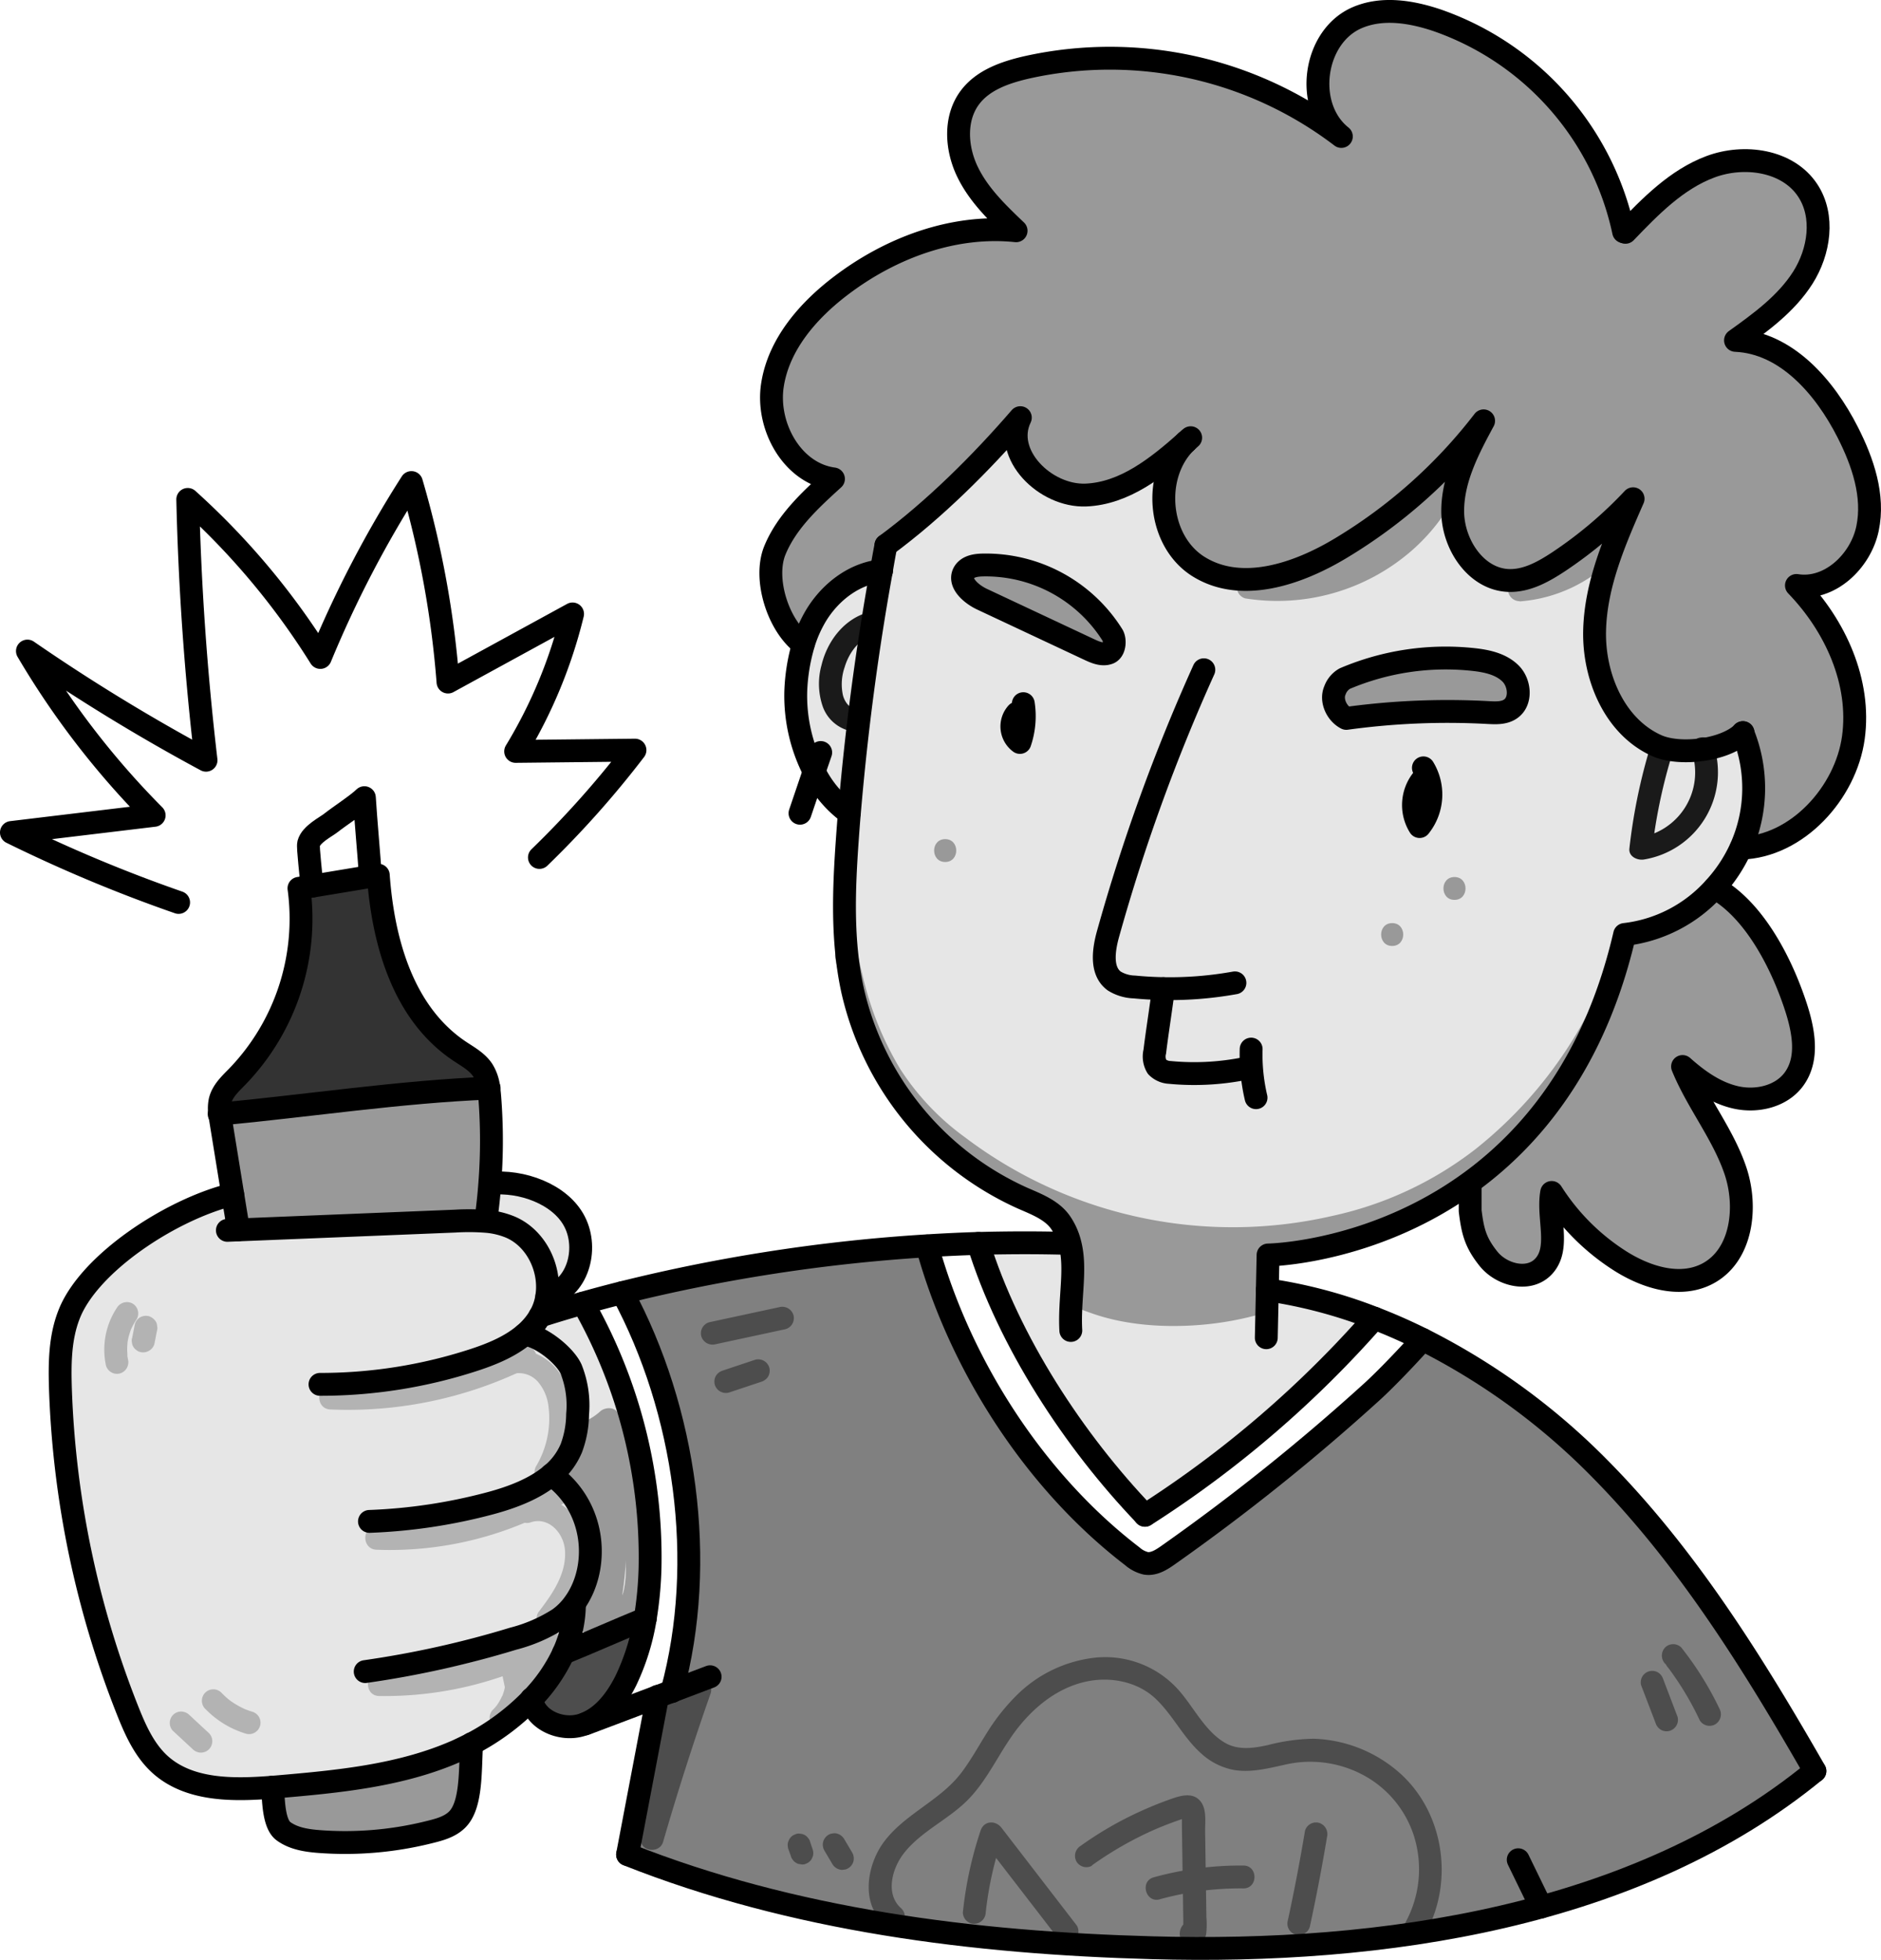 <svg xmlns="http://www.w3.org/2000/svg" viewBox="0 0 411.47 428.73"><defs><style>.cls-1{fill:#999;}.cls-2{fill:#e6e6e6;}.cls-3{fill:#fff;}.cls-4{fill:#333;}.cls-5{fill:#4d4d4d;}.cls-6{fill:gray;}.cls-7{fill:#1a1a1a;}.cls-8{fill:#b3b3b3;}.cls-9{fill:none;stroke:#000;stroke-linecap:round;stroke-linejoin:round;stroke-width:5px;}</style></defs><title>Zeichenfläche 6 Kopie 15</title><g id="Ebene_3" data-name="Ebene 3"><path class="cls-1" d="M214.89,131.12c-2.47-1.15-5.42-3.72-3.93-6,.78-1.2,2.39-1.46,3.82-1.51a32.74,32.74,0,0,1,28.56,15.29c.69,1,.56,3.39-.81,3.92s-2.87-.11-4.2-.73Z"/><path class="cls-2" d="M234.05,272a14.1,14.1,0,0,0-2-4.48c-1.89-2.77-5.26-4-8.34-5.38a65.79,65.79,0,0,1-37.15-45.21c-2.43-10.93-2-22.28-1.18-33.45.13-1.85.27-3.69.43-5.54,1.46-17.77,3.78-35.48,7-53q.5-2.79,1-5.58c10.57-7.79,20.83-18,29.4-27.93-3.9,8,5.44,17.28,14.33,16.93,8.45-.34,15.56-6,21.93-11.64-7.45,7.26-6.23,21.68,2.7,27.28,9.34,5.85,21.66,1.69,31.11-4a112.43,112.43,0,0,0,31.27-27.87c-3.37,6.24-6.83,12.83-6.76,19.92s5.05,14.67,12.13,15c4,.17,7.67-1.88,11-4.07a92.9,92.9,0,0,0,16.33-13.81c-4.06,9.24-8.19,18.78-8.42,28.87s4.38,21,13.58,25.13c5,2.26,15,1.07,18.9-2.84a31.94,31.94,0,0,1-.42,25.26,33.13,33.13,0,0,1-5.74,8.69,31.09,31.09,0,0,1-19.67,10.2c-2,19.58-13.05,35.75-27.16,49.46a65.28,65.28,0,0,1-9.82,7.85l-1.62,1.36c-13.63,7.88-25.27,11.47-39.43,11.44-.05,2.54-.11,5.08-.16,7.62a106.22,106.22,0,0,1,23.42,6.21,234.93,234.93,0,0,1-50.22,43.12c-15.55-16.23-29.78-38-36.46-59.44,6.75-.21,13.4-.22,19.88,0ZM214.78,123.6c-1.43.05-3,.31-3.82,1.51-1.49,2.29,1.46,4.86,3.93,6l23.44,11c1.33.62,2.84,1.25,4.2.73s1.5-2.92.81-3.92A32.74,32.74,0,0,0,214.78,123.6Zm115.63,31.47c2.42-1.65,2.09-5.62,0-7.72s-5.14-2.75-8.06-3.07a56.41,56.41,0,0,0-28.23,4.17A4.82,4.82,0,0,0,292,151c-1,2.21.33,5.06,2.48,6.16a162.49,162.49,0,0,1,30.94-1.28C327.11,156,329,156.05,330.41,155.07Z"/><path class="cls-1" d="M294.44,157.15c-2.15-1.1-3.45-4-2.48-6.16a4.82,4.82,0,0,1,2.2-2.54,56.41,56.41,0,0,1,28.23-4.17c2.92.32,6,1,8.06,3.07s2.38,6.07,0,7.72c-1.43,1-3.3.89-5,.8A162.49,162.49,0,0,0,294.44,157.15Z"/><path class="cls-3" d="M79.71,174.49c.29,4.79,1,12.46,1.32,17.25l-12.82,2.12c-.1-2.12-.92-8.49-.7-9.32.55-2.09,3.75-3.62,4.95-4.58C74.18,178.59,78.14,176,79.71,174.49Z"/><path class="cls-4" d="M107,238c-19.25.76-39.75,3.87-58.93,5.68a8.07,8.07,0,0,1,.07-2.86c.51-2.13,2.22-3.71,3.75-5.27A49.71,49.71,0,0,0,65.4,194.32l2.81-.46L81,191.74l1.75-.29c1.08,14.87,5.55,30.45,18,38.64,1.76,1.16,3.68,2.23,4.84,4A9.23,9.23,0,0,1,107,238Z"/><path class="cls-1" d="M107.22,240.06a121.9,121.9,0,0,1,0,18.82c-.19,2.65-.48,5.29-.85,7.92l0,.37a49.48,49.48,0,0,0-6.78-.05L52.17,269c-.38-2.32-.82-5-1.27-7.79-.9-5.56-1.88-11.58-2.63-16.2-.07-.45-.15-.9-.2-1.35,19.18-1.81,39.68-4.92,58.93-5.68C107.11,238.7,107.17,239.38,107.22,240.06Z"/><path class="cls-1" d="M103.16,381.48c-.34,6.23,0,13.56-3.22,16.66-1.65,1.6-4,2.19-6.27,2.74a75.84,75.84,0,0,1-23.83,2c-2.75-.21-5.63-.63-7.84-2.27s-2.18-7.19-2.37-9.63l1-.08C74,389.72,87.7,388.44,100,383,101.05,382.55,102.11,382,103.16,381.48Z"/><path class="cls-5" d="M141.15,354.1a49.94,49.94,0,0,1-4.23,13.54c-2,4-4.86,7.88-9,9.46-.21.09-.43.17-.65.24-4.46,1.42-10.29-1.07-11-5.71a36.07,36.07,0,0,0,6.9-10C128.56,359.49,135.85,356.25,141.15,354.1Z"/><path class="cls-3" d="M143.86,371.1l-15.9,6v0c4.11-1.58,7-5.46,9-9.46a49.94,49.94,0,0,0,4.23-13.54,80.47,80.47,0,0,0,1.06-11.28,112.27,112.27,0,0,0-14.69-57.72c2.84-.8,5.73-1.57,8.64-2.3C150,308.52,154.67,341.71,147,369.92Z"/><path class="cls-3" d="M311.21,293c-4.29,4.82-9.07,9.66-11.5,11.81a460.45,460.45,0,0,1-44.12,35.32c-1.47,1-3.14,2.12-4.92,1.84a6.93,6.93,0,0,1-3-1.57c-21.36-16.36-37.74-41.9-44.85-67.85,3.75-.23,7.48-.41,11.18-.52,6.68,21.47,20.91,43.21,36.46,59.44a234.93,234.93,0,0,0,50.22-43.12C304.24,289.73,307.76,291.29,311.21,293Z"/><path class="cls-6" d="M147,369.92c7.69-28.21,3.05-61.4-10.82-87.12a370.7,370.7,0,0,1,66.65-10.24c7.11,25.95,23.49,51.49,44.85,67.85a6.93,6.93,0,0,0,3,1.57c1.78.28,3.45-.8,4.92-1.84a460.45,460.45,0,0,0,44.12-35.32c2.43-2.15,7.21-7,11.5-11.81a146.88,146.88,0,0,1,38.41,27.9c19.25,19.37,33.82,42.82,47.41,66.51-39,32-94.61,40.08-145,38.65-39-1.1-78.45-6-114.75-20.38l6.58-34.59Z"/><path class="cls-1" d="M392.06,218c2.18,6,4.12,13.27.2,18.32-2.81,3.61-8,4.76-12.45,3.79s-8.34-3.73-11.75-6.78c3.21,7.87,8.8,14.66,11.54,22.71s1.45,18.64-6.07,22.6c-6.09,3.21-13.68.76-19.46-3a48.73,48.73,0,0,1-14.64-14.76c-1,5.56,2.06,12.37-1.94,16.35-3.21,3.2-9.06,1.69-11.89-1.85s-3.46-6-4-10.48l-3.31-3.31a65.28,65.28,0,0,0,9.82-7.85C342.24,240,353.48,224,355.44,204.42a31.09,31.09,0,0,0,19.67-10.2C383.22,198.74,388.9,209.24,392.06,218Z"/><path class="cls-1" d="M404.18,94.54c3.32,6.53,5.85,13.93,4.34,21.1s-8.32,13.6-15.55,12.43c8.52,8.81,14.12,21.12,12.46,33.26s-12.33,23.86-24.58,24.2a31.94,31.94,0,0,0,.42-25.26c-3.89,3.91-13.86,5.1-18.9,2.84-9.2-4.15-13.82-15-13.58-25.13s4.36-19.63,8.42-28.87a92.9,92.9,0,0,1-16.33,13.81c-3.3,2.19-7,4.24-11,4.07-7.08-.32-12.06-7.9-12.13-15s3.39-13.68,6.76-19.92A112.43,112.43,0,0,1,293.27,120c-9.45,5.67-21.77,9.83-31.11,4-8.93-5.6-10.15-20-2.7-27.28.33-.31.67-.6,1-.9a10.69,10.69,0,0,0-1,.9c-6.37,5.64-13.48,11.3-21.93,11.64-8.89.35-18.23-8.93-14.33-16.93-8.57,9.94-18.83,20.14-29.4,27.93q-.54,2.79-1,5.58c-5.86.62-11,4.55-14.12,9.57a27.49,27.49,0,0,0-2.88,6.46h0c-5.47-4-8.77-14.31-6.18-20.58s7.77-11,12.8-15.59c-9-1.18-14.65-11.47-13.36-20.43s7.74-16.38,15-21.85c10.92-8.27,24.68-13.39,38.31-12-4.1-3.92-8.28-8-10.71-13.07s-2.77-11.64.66-16.15c2.86-3.77,7.67-5.43,12.28-6.5a83.51,83.51,0,0,1,68.92,15.09c-8.23-6.55-6.17-21.87,3.5-26,5.45-2.33,11.75-1.32,17.37.56a62.82,62.82,0,0,1,40.88,46.28l.4.13c5.46-5.69,11.18-11.56,18.57-14.33s16.94-1.43,21.29,5.15c3.73,5.63,2.56,13.41-1.06,19.11s-9.24,9.78-14.73,13.71C390.72,74.93,399.16,84.65,404.18,94.54Z"/><path class="cls-2" d="M127.52,285.1a112.27,112.27,0,0,1,14.69,57.72,80.47,80.47,0,0,1-1.06,11.28c-5.3,2.15-12.59,5.39-17.9,7.53a26,26,0,0,0,2.41-10.81l-.06-.05c5.57-7.64,5-20.95-5-28.19a15.21,15.21,0,0,0,4.35-5.79,21.86,21.86,0,0,0,1.38-7.45,21.34,21.34,0,0,0-1.44-9.91c-1.41-3.07-6.79-7.3-10.16-7.54a15.32,15.32,0,0,0,3.35-3.95Q122.74,286.46,127.52,285.1Z"/><path class="cls-2" d="M125.7,267.25c3.11,6.08.59,14.83-6.08,16.32h0c.92-6-2.26-12.66-7.9-15.11a17.49,17.49,0,0,0-5.38-1.29l0-.37c.37-2.63.66-5.27.85-7.92h0C114,258.15,122.58,261.16,125.7,267.25Z"/><path class="cls-2" d="M52.17,269l47.38-1.92a49.48,49.48,0,0,1,6.78.05,17.49,17.49,0,0,1,5.38,1.29c5.64,2.45,8.82,9.13,7.9,15.11a12.23,12.23,0,0,1-1.51,4.37,15.32,15.32,0,0,1-3.35,3.95c3.37.24,8.75,4.47,10.16,7.54a21.34,21.34,0,0,1,1.44,9.91,21.86,21.86,0,0,1-1.38,7.45,15.21,15.21,0,0,1-4.35,5.79c9.93,7.24,10.55,20.55,5,28.19l.06.05a26,26,0,0,1-2.41,10.81,36.07,36.07,0,0,1-6.9,10,51.57,51.57,0,0,1-13.19,9.85c-1,.56-2.11,1.07-3.16,1.53-12.3,5.43-26,6.71-39.36,7.85l-1,.08c-8.68.7-18.25.81-24.65-5-3.42-3.12-5.37-7.5-7.08-11.81a210.12,210.12,0,0,1-14.67-70c-.19-5.55-.14-11.25,1.82-16.44,4.21-11.18,22.21-23.12,35.85-26.45C51.35,264.05,51.79,266.72,52.17,269Z"/><path class="cls-2" d="M178.11,168.73a36.08,36.08,0,0,1-4-17.33,41.42,41.42,0,0,1,1.69-10.5,27.49,27.49,0,0,1,2.88-6.46c3.09-5,8.26-9,14.12-9.57-3.18,17.55-5.5,35.26-7,53A24.7,24.7,0,0,1,178.11,168.73Z"/><path class="cls-7" d="M360.58,164.77a124.21,124.21,0,0,0-4.15,20.84c-.2,1.78,1.75,2.63,3.17,2.41A19.34,19.34,0,0,0,374.87,163c-1-3-5.8-1.75-4.82,1.33a14.4,14.4,0,0,1-11.78,18.92l3.16,2.41a116.78,116.78,0,0,1,4-19.51c.91-3.09-3.91-4.42-4.82-1.33Z"/><path class="cls-7" d="M190.1,133.89c-5.41,1.43-9.12,6.32-10.39,11.6a15.24,15.24,0,0,0,.32,9.21,8.37,8.37,0,0,0,7.19,5.39,2.5,2.5,0,0,0,0-5,3,3,0,0,1-1.75-.94,5,5,0,0,1-1.16-2.48,11.34,11.34,0,0,1,.46-5.73c1-3.35,3.32-6.34,6.66-7.23,3.11-.82,1.79-5.65-1.33-4.82Z"/><path class="cls-1" d="M288.23,273.15c12.29-1.92,23.28-7.86,33.54-14.94A95.16,95.16,0,0,0,348.93,229q1.36-2.26,2.63-4.61c1.53-2.84-2.78-5.36-4.32-2.53a93.17,93.17,0,0,1-24.48,29.52A78,78,0,0,1,291.37,266,97.07,97.07,0,0,1,211,248.72a55.58,55.58,0,0,1-14.1-14.91,70,70,0,0,1-8.13-20.12q-.66-2.62-1.2-5.28a2.5,2.5,0,0,0-4.82,1.33,90,90,0,0,0,7.11,21.71A57.1,57.1,0,0,0,203.43,249a96.07,96.07,0,0,0,18.23,12.3,107.07,107.07,0,0,0,11.08,5.15,1.49,1.49,0,0,0,0,.21l0,12.34c0,1.95-.12,3.94,1.18,5.55s3.27,2.15,5,2.77c7.34,2.58,15.72,3.12,23.42,2.52a68.6,68.6,0,0,0,13.27-2.35,2.56,2.56,0,0,0,1.74-3.07c-.45-3.13.87-6.76.41-9.89Z"/><path class="cls-1" d="M128.11,316.17a18.73,18.73,0,0,0,6.75-3.93l-3.92-.51a75.47,75.47,0,0,1,5.81,24.57c.14,2.15.18,4.29.14,6.44a21.35,21.35,0,0,1-.53,5.58c-1,3.33-4.52,3.64-7.48,3.85l2.41,3.16c.55-3.89,1.14-7.79,1.64-11.69a28.09,28.09,0,0,0-.3-11.15c-.93-3.36-3-6.17-4.18-9.42a4,4,0,0,1,.3-3.74,16.23,16.23,0,0,1,2.88-3.26l-4.27-1.77a242.81,242.81,0,0,0,3.43,25.76c.52,2.75,5.13,2.15,4.91-.66l-1.88-24-4.91.66a71.87,71.87,0,0,1,1.77,35.13h4.82l-.4-2.28A2.52,2.52,0,0,0,132,347.2a2.56,2.56,0,0,0-1.75,3.08l.4,2.28c.42,2.41,4.34,2.35,4.82,0a77.3,77.3,0,0,0-1.77-37.79c-.79-2.58-5.14-2.25-4.91.67l1.88,24,4.91-.67a230.7,230.7,0,0,1-3.25-24.43,2.54,2.54,0,0,0-4.27-1.77c-2.43,2.33-4.9,5.1-5,8.66-.11,3.73,2.44,7.08,3.9,10.35s1.51,7,1.11,10.69c-.43,3.93-1.08,7.85-1.63,11.77-.21,1.48.61,3.3,2.41,3.17,4.26-.3,9-1.06,11.31-5.12a15,15,0,0,0,1.6-6.61c.15-2.43.15-4.87.06-7.3a82.2,82.2,0,0,0-6.6-28.93c-.67-1.57-2.87-1.46-3.92-.51a12.56,12.56,0,0,1-4.55,2.64c-3,1-1.74,5.84,1.33,4.83Z"/><path class="cls-1" d="M304.54,206.93c3.22,0,3.22-5,0-5s-3.22,5,0,5Z"/><path class="cls-1" d="M318.17,196.85c3.22,0,3.22-5,0-5s-3.22,5,0,5Z"/><path class="cls-1" d="M206.76,188.56c3.22,0,3.23-5,0-5s-3.22,5,0,5Z"/><path class="cls-8" d="M28,297.37c-.05-.23-.09-.46-.13-.69s0-.23,0,.14c0-.11,0-.23,0-.35,0-.41-.05-.81-.05-1.22a13.31,13.31,0,0,1,.07-1.41c0-.11,0-.23,0-.34-.06.37-.06.42,0,.14s.07-.41.11-.61c.09-.43.2-.85.33-1.27.07-.22.14-.45.22-.67,0-.06.29-.73.13-.35s.14-.28.17-.34.2-.42.32-.63c.22-.41.47-.8.73-1.19a2.52,2.52,0,0,0-.89-3.42,2.56,2.56,0,0,0-3.42.89,16.57,16.57,0,0,0-2.41,12.65,2.51,2.51,0,0,0,3.07,1.74A2.56,2.56,0,0,0,28,297.37Z"/><path class="cls-8" d="M33.77,294l.59-3a1.89,1.89,0,0,0,0-1,1.85,1.85,0,0,0-.29-.93,2.87,2.87,0,0,0-1.5-1.15,2.57,2.57,0,0,0-1.92.25,2.48,2.48,0,0,0-1.15,1.5l-.59,3a1.89,1.89,0,0,0-.05,1,2.26,2.26,0,0,0,.94,1.63,1.94,1.94,0,0,0,.85.45,2.55,2.55,0,0,0,1.93-.26A2.49,2.49,0,0,0,33.77,294Z"/><path class="cls-8" d="M37.87,378.66l4.31,4a2.59,2.59,0,0,0,1.76.73,2.53,2.53,0,0,0,1.77-.73,2.5,2.5,0,0,0,0-3.53l-4.31-4a2.63,2.63,0,0,0-1.76-.73,2.49,2.49,0,0,0-2.5,2.5,2.49,2.49,0,0,0,.73,1.77Z"/><path class="cls-8" d="M45,373.91a20.62,20.62,0,0,0,8.82,5.34,2.5,2.5,0,1,0,1.33-4.82c-.62-.19-1.22-.41-1.81-.65l.59.25a18.76,18.76,0,0,1-4-2.33l.51.39a18.42,18.42,0,0,1-1.92-1.72A2.5,2.5,0,1,0,45,373.91Z"/><path class="cls-8" d="M72.24,308.32a88.89,88.89,0,0,0,43.87-9.41c2.88-1.45.35-5.76-2.52-4.32a83.62,83.62,0,0,1-41.35,8.73c-3.21-.14-3.21,4.86,0,5Z"/><path class="cls-8" d="M82.32,339a75.83,75.83,0,0,0,41.75-10.59c2.76-1.64.25-6-2.53-4.31A71,71,0,0,1,82.32,334c-3.21-.14-3.21,4.86,0,5Z"/><path class="cls-8" d="M82.91,371a78.73,78.73,0,0,0,36.26-8.18l-3.42-3.42-4.19,7.13,4.57.6a7.54,7.54,0,0,0-2.31-4.31,2.52,2.52,0,0,0-4.18,2.43l1.17,5.62a2.53,2.53,0,0,0,4.57.6l6.39-12.33c1.48-2.85-2.83-5.38-4.32-2.52L111.06,369l4.57.6-1.17-5.62-4.18,2.44a3.2,3.2,0,0,1,1,2.1c.33,2.22,3.57,2.29,4.57.59l4.18-7.12c1.33-2.27-1.26-4.49-3.42-3.42A73.35,73.35,0,0,1,82.91,366c-3.22-.06-3.22,4.94,0,5Z"/><path class="cls-8" d="M110.27,365.05c.06.23.12.45.16.68s0,.22.07.34c.11.57,0-.4,0-.07s.08.92.08,1.38q0,.39,0,.78l0,.35c0,.34,0,0,0-.15-.12.47-.17,1-.3,1.44s-.28.88-.43,1.32.2-.43,0-.12l-.15.31c-.11.24-.23.47-.36.7a12,12,0,0,1-.75,1.16c-.27.37.23-.26,0,0l-.22.26a7.27,7.27,0,0,1-.54.57,2.5,2.5,0,1,0,3.54,3.54,14.54,14.54,0,0,0,3.69-13.79A2.53,2.53,0,0,0,112,362a2.55,2.55,0,0,0-1.75,3.07Z"/><path class="cls-8" d="M115.92,333.07c3.93-1.46,7.38,2.14,7.67,6.06.37,5.2-2.86,9.68-5.86,13.61a2.52,2.52,0,0,0,.9,3.42,2.56,2.56,0,0,0,3.42-.9c4-5.27,7.6-11.38,6.26-18.27-1.17-6-7.54-11-13.72-8.74a2.56,2.56,0,0,0-1.74,3.07,2.52,2.52,0,0,0,3.07,1.75Z"/><path class="cls-8" d="M113.29,300.38a5.56,5.56,0,0,1,4.53,2.06,10.15,10.15,0,0,1,2.17,5.27,20.5,20.5,0,0,1-2.7,13c-1.6,2.79,2.71,5.31,4.32,2.52a25.37,25.37,0,0,0,3-17.76c-1.3-6-6.27-10.83-12.68-9.95a2.53,2.53,0,0,0-1.75,3.08,2.58,2.58,0,0,0,3.08,1.75Z"/><path class="cls-5" d="M150.67,369q-5.67,16.14-10.43,32.57l4.91.66a144.35,144.35,0,0,1,4.95-31.73c.84-3.11-4-4.44-4.82-1.33a150.45,150.45,0,0,0-5.13,33.06c-.13,2.87,4.14,3.33,4.91.67q4.75-16.42,10.43-32.57a2.52,2.52,0,0,0-1.74-3.08,2.56,2.56,0,0,0-3.08,1.75Z"/><path class="cls-5" d="M156.49,294.06l15.33-3.3a2.52,2.52,0,0,0,1.75-3.08,2.55,2.55,0,0,0-3.08-1.74l-15.33,3.3a2.52,2.52,0,0,0-1.75,3.08,2.57,2.57,0,0,0,3.08,1.74Z"/><path class="cls-5" d="M159.43,304.63l7.11-2.37a2.7,2.7,0,0,0,1.5-1.15,2.6,2.6,0,0,0,.25-1.93,2.53,2.53,0,0,0-3.08-1.74l-7.1,2.37a2.7,2.7,0,0,0-1.5,1.15,2.55,2.55,0,0,0-.25,1.93,2.53,2.53,0,0,0,3.07,1.74Z"/><path class="cls-5" d="M364.27,363.93l.29.37c-.15-.2-.14-.19,0,.05s.38.49.56.74c.37.5.74,1,1.09,1.52.71,1,1.4,2.06,2.05,3.12a64.94,64.94,0,0,1,3.55,6.57,2.51,2.51,0,0,0,3.42.89,2.57,2.57,0,0,0,.9-3.42,70.69,70.69,0,0,0-8.35-13.38,2.52,2.52,0,0,0-3.54,0,2.58,2.58,0,0,0,0,3.54Z"/><path class="cls-5" d="M359,368.66l3.15,8.23a2.71,2.71,0,0,0,1.15,1.49,2.48,2.48,0,0,0,1.92.25,2.52,2.52,0,0,0,1.75-3.07l-3.14-8.23a2.75,2.75,0,0,0-1.15-1.49,2.51,2.51,0,0,0-3.68,2.82Z"/><path class="cls-5" d="M172.35,404.2,173,406a1.78,1.78,0,0,0,.44.85,1.87,1.87,0,0,0,.7.64,1.77,1.77,0,0,0,.93.3,1.89,1.89,0,0,0,1,0l.6-.26a2.53,2.53,0,0,0,.89-.89l.26-.6a2.5,2.5,0,0,0,0-1.33l-.6-1.78a1.83,1.83,0,0,0-.44-.85,2.26,2.26,0,0,0-1.63-.94,1.89,1.89,0,0,0-1,.05l-.6.25a2.48,2.48,0,0,0-.89.9l-.26.59a2.5,2.5,0,0,0,0,1.33Z"/><path class="cls-5" d="M180.32,404.79l1.78,3a2.58,2.58,0,0,0,1.5,1.15,1.86,1.86,0,0,0,1,.05,1.9,1.9,0,0,0,.93-.3,2.48,2.48,0,0,0,1.15-1.49,2.6,2.6,0,0,0-.25-1.93l-1.78-3a2.59,2.59,0,0,0-1.49-1.15,1.9,1.9,0,0,0-1-.05,2,2,0,0,0-.93.3,2.5,2.5,0,0,0-.9,3.42Z"/><path class="cls-5" d="M197.26,417.55c-3.58-2.95-2.28-8.52.35-12,3.77-4.94,9.93-7.52,14.23-11.95,4.64-4.78,7.08-11.09,11.28-16.19,3.69-4.5,8.52-8.22,14.29-9.52,5.29-1.2,11.3-.12,15.33,3.66,3.81,3.58,6.07,8.5,10,12a14.5,14.5,0,0,0,7.34,3.66c3.67.56,7.25-.36,10.81-1.14a24.52,24.52,0,0,1,16.57,1.84,23.1,23.1,0,0,1,11.88,13.83,24.3,24.3,0,0,1-1.88,18.78c-1.57,2.81,2.75,5.33,4.32,2.52,6.56-11.78,4-27.55-6.64-36.08a29.82,29.82,0,0,0-17.78-6.61,42.45,42.45,0,0,0-10.07,1.4c-3.11.68-6.4,1.15-9.25-.47-4.61-2.64-7.07-8.22-10.6-12a21.51,21.51,0,0,0-17.64-6.69A28.8,28.8,0,0,0,222.24,371a44.21,44.21,0,0,0-6.38,8.1c-1.85,2.93-3.51,6-5.62,8.76-4.69,6.13-12.43,8.95-17,15.22-3.69,5.11-5,13.55.44,18a2.57,2.57,0,0,0,3.54,0,2.52,2.52,0,0,0,0-3.54Z"/><path class="cls-5" d="M215.63,418.34a77.09,77.09,0,0,1,3.7-16.58l-4.57.6,16.49,21.39a2.58,2.58,0,0,0,3.42.9,2.51,2.51,0,0,0,.9-3.42l-16.49-21.4c-1.31-1.69-3.83-1.58-4.57.6a83.08,83.08,0,0,0-3.88,17.91,2.51,2.51,0,0,0,2.5,2.5,2.57,2.57,0,0,0,2.5-2.5Z"/><path class="cls-5" d="M238.83,408.07a78.17,78.17,0,0,1,10.23-6.19c1.79-.9,3.61-1.73,5.47-2.47,1-.39,1.92-.75,2.9-1.09.42-.15.84-.3,1.26-.43l.75-.24c.56-.06.46-.2-.29-.45-.92-.53-.62-.34-.61.52l0,1.5.05,3.48.1,6.72.1,6.72.05,3.48,0,1.5v1a.21.21,0,0,0,0-.19l.9-.89-.24.12,1.26-.35h-.17l1.77.73-.1-.12.64,1.11v.84l-1.15,1.49.09-.06h-2.52l.13.06A2.57,2.57,0,0,0,263,424a2.51,2.51,0,0,0-.89-3.42,2.67,2.67,0,0,0-3.45.64,3,3,0,0,0-.2,3.26c1.51,2.58,4.89,1.13,5.38-1.36a17.5,17.5,0,0,0,.06-3.69l-.06-4-.11-7.46-.11-7.47c0-2.18.41-5.09-1.3-6.78s-4.32-.85-6.39-.11c-2.22.79-4.41,1.68-6.55,2.66a77.08,77.08,0,0,0-13,7.52,2.56,2.56,0,0,0-.9,3.42,2.51,2.51,0,0,0,3.42.9Z"/><path class="cls-5" d="M253.66,415.48A66.48,66.48,0,0,1,272,413.09c3.22,0,3.22-5,0-5a71.37,71.37,0,0,0-19.61,2.57c-3.1.85-1.79,5.68,1.32,4.82Z"/><path class="cls-5" d="M285.47,400.49q-1.65,9.87-3.76,19.64a2.5,2.5,0,0,0,4.82,1.33q2.12-9.78,3.76-19.64a2.57,2.57,0,0,0-1.75-3.07,2.51,2.51,0,0,0-3.07,1.74Z"/><path class="cls-1" d="M316.75,107.56a2.54,2.54,0,0,0,0-3.54,2.56,2.56,0,0,0-3.54,0,164.31,164.31,0,0,1-27.63,18.69,2.26,2.26,0,0,0-.75,3.46,36.56,36.56,0,0,1-11.1-.09,2.58,2.58,0,0,0-3.08,1.75,2.53,2.53,0,0,0,1.75,3.07,44.76,44.76,0,0,0,36.51-10.54A42.16,42.16,0,0,0,316.2,112Z"/><path class="cls-1" d="M332.43,131.56a32.31,32.31,0,0,0,21.5-10.51,2.56,2.56,0,0,0,0-3.54,2.54,2.54,0,0,0-3.54,0,27.31,27.31,0,0,1-18,9,2.55,2.55,0,0,0-2.5,2.5,2.53,2.53,0,0,0,2.5,2.5Z"/></g><g id="Ebene_4" data-name="Ebene 4"><path class="cls-9" d="M193.8,119.29q-.54,2.79-1,5.58c-3.18,17.55-5.5,35.26-7,53-.16,1.85-.3,3.69-.43,5.54-.8,11.17-1.25,22.52,1.18,33.45A65.79,65.79,0,0,0,223.7,262.1c3.08,1.35,6.45,2.61,8.34,5.38a14.1,14.1,0,0,1,2,4.48c1.49,5.68-.18,12.09.2,19.08"/><path class="cls-9" d="M277,292.63c.08-3.49.15-7,.23-10.48.05-2.54.11-5.08.16-7.62,0,0,61.93-.78,78-70.11a31.09,31.09,0,0,0,19.67-10.2,33.13,33.13,0,0,0,5.74-8.69,31.94,31.94,0,0,0,.42-25.26"/><path class="cls-9" d="M263.34,146.51a405.79,405.79,0,0,0-20.95,57.77c-1,3.58-1.63,8.16,1.37,10.33a8.86,8.86,0,0,0,4.41,1.29c2.1.21,4.21.32,6.33.36A80.34,80.34,0,0,0,270.14,215"/><path class="cls-9" d="M254.5,216.26c-.48,4-1.41,9.75-1.89,13.78a4.42,4.42,0,0,0,.48,3.33,4.18,4.18,0,0,0,2.78,1.22,56.33,56.33,0,0,0,17.8-1.13"/><path class="cls-9" d="M273.69,229.49a41.33,41.33,0,0,0,1.07,10.63"/><path class="cls-9" d="M243.34,138.89a32.74,32.74,0,0,0-28.56-15.29c-1.43.05-3,.31-3.82,1.51-1.49,2.29,1.46,4.86,3.93,6l23.44,11c1.33.62,2.84,1.25,4.2.73S244,139.89,243.34,138.89Z"/><path class="cls-9" d="M294.16,148.45a56.41,56.41,0,0,1,28.23-4.17c2.92.32,6,1,8.06,3.07s2.38,6.07,0,7.72c-1.43,1-3.3.89-5,.8a162.49,162.49,0,0,0-30.94,1.28c-2.15-1.1-3.45-4-2.48-6.16A4.82,4.82,0,0,1,294.16,148.45Z"/><path class="cls-9" d="M222.46,156a4.36,4.36,0,0,0,.65,6.41,17.83,17.83,0,0,0,.74-8.48"/><path class="cls-9" d="M311.8,169.81a8.92,8.92,0,0,0-1.26,11,11.2,11.2,0,0,0,.83-12.84"/><path class="cls-9" d="M192.84,124.86h-.08c-5.86.62-11,4.55-14.12,9.57a27.49,27.49,0,0,0-2.88,6.46,41.42,41.42,0,0,0-1.69,10.5,36.08,36.08,0,0,0,4,17.33,24.7,24.7,0,0,0,7.69,9.17"/><path class="cls-9" d="M259.46,96.65c-7.45,7.26-6.23,21.68,2.7,27.28,9.34,5.85,21.66,1.69,31.11-4a112.43,112.43,0,0,0,31.27-27.87c-3.37,6.24-6.83,12.83-6.76,19.92s5.05,14.67,12.13,15c4,.17,7.67-1.88,11-4.07a92.9,92.9,0,0,0,16.33-13.81c-4.06,9.24-8.19,18.78-8.42,28.87s4.38,21,13.58,25.13c5,2.26,15,1.07,18.9-2.84"/><path class="cls-9" d="M259.46,96.65c.33-.31.67-.6,1-.9A10.69,10.69,0,0,0,259.46,96.65Z"/><path class="cls-9" d="M193.8,119.29c10.57-7.79,20.83-18,29.4-27.93-3.9,8,5.44,17.28,14.33,16.93,8.45-.34,15.56-6,21.93-11.64"/><path class="cls-9" d="M50.9,261.25c-13.64,3.33-31.64,15.27-35.85,26.45-2,5.19-2,10.89-1.82,16.44a210.12,210.12,0,0,0,14.67,70c1.71,4.31,3.66,8.69,7.08,11.81,6.4,5.8,16,5.69,24.65,5l1-.08C74,389.72,87.7,388.44,100,383c1-.46,2.11-1,3.16-1.53a51.57,51.57,0,0,0,13.19-9.85,36.07,36.07,0,0,0,6.9-10,26,26,0,0,0,2.41-10.81"/><path class="cls-9" d="M79.89,365.66a214.74,214.74,0,0,0,32.38-7.2,34.15,34.15,0,0,0,10-4.35,14.5,14.5,0,0,0,3.34-3.34c5.57-7.64,5-20.95-5-28.19"/><path class="cls-9" d="M80.82,332.81a119,119,0,0,0,26.53-4c4.7-1.27,9.64-3.13,13.27-6.2a15.21,15.21,0,0,0,4.35-5.79,21.86,21.86,0,0,0,1.38-7.45,21.34,21.34,0,0,0-1.44-9.91c-1.41-3.07-6.79-7.3-10.16-7.54"/><path class="cls-9" d="M52.17,269c-.38-2.32-.82-5-1.27-7.79-.9-5.56-1.88-11.58-2.63-16.2-.07-.45-.15-.9-.2-1.35a8.07,8.07,0,0,1,.07-2.86c.51-2.13,2.22-3.71,3.75-5.27A49.71,49.71,0,0,0,65.4,194.32l2.81-.46L81,191.74l1.75-.29c1.08,14.87,5.55,30.45,18,38.64,1.76,1.16,3.68,2.23,4.84,4a9.23,9.23,0,0,1,1.33,4c.11.68.17,1.36.22,2a121.9,121.9,0,0,1,0,18.82c-.19,2.65-.48,5.29-.85,7.92"/><path class="cls-9" d="M47.94,243.71h.13c19.18-1.81,39.68-4.92,58.93-5.68h0"/><path class="cls-9" d="M68.21,193.86c-.1-2.12-.92-8.49-.7-9.32.55-2.09,3.75-3.62,4.95-4.58,1.72-1.37,5.68-3.94,7.25-5.47.29,4.79,1,12.46,1.32,17.25"/><path class="cls-9" d="M49.74,269.14l2.43-.1,47.38-1.92a49.48,49.48,0,0,1,6.78.05,17.49,17.49,0,0,1,5.38,1.29c5.64,2.45,8.82,9.13,7.9,15.11a12.23,12.23,0,0,1-1.51,4.37,15.32,15.32,0,0,1-3.35,3.95c-3.09,2.64-7.15,4.32-11.08,5.6A108.23,108.23,0,0,1,70,302.83"/><path class="cls-9" d="M59.63,390.94c.19,2.44.15,8,2.37,9.63s5.09,2.06,7.84,2.27a75.84,75.84,0,0,0,23.83-2c2.24-.55,4.62-1.14,6.27-2.74,3.22-3.1,2.88-10.43,3.22-16.66"/><path class="cls-9" d="M107.22,258.88c6.8-.73,15.36,2.28,18.48,8.37s.59,14.83-6.08,16.32"/><path class="cls-9" d="M233.87,272c-6.48-.19-13.13-.18-19.88,0-3.7.11-7.43.29-11.18.52a370.7,370.7,0,0,0-66.65,10.24c-2.91.73-5.8,1.5-8.64,2.3q-4.78,1.35-9.42,2.84"/><path class="cls-9" d="M127.51,285.09a0,0,0,0,0,0,0,112.27,112.27,0,0,1,14.69,57.72,80.47,80.47,0,0,1-1.06,11.28,49.94,49.94,0,0,1-4.23,13.54c-2,4-4.86,7.88-9,9.46-.21.09-.43.17-.65.24-4.46,1.42-10.29-1.07-11-5.71"/><path class="cls-9" d="M123.25,361.63c5.31-2.14,12.6-5.38,17.9-7.53"/><path class="cls-9" d="M128,377.12l15.9-6,3.12-1.18,8.32-3.15"/><path class="cls-9" d="M143.86,371.08v0l-6.58,34.59"/><path class="cls-9" d="M137.28,405.69C173.58,420.08,213,425,252,426.07c50.39,1.43,106-6.65,145-38.65"/><path class="cls-9" d="M277.24,282.15h0a106.22,106.22,0,0,1,23.42,6.21c3.57,1.37,7.09,2.93,10.54,4.65a146.88,146.88,0,0,1,38.41,27.9c19.25,19.37,33.82,42.82,47.41,66.51"/><path class="cls-9" d="M136.14,282.77l0,0C150,308.52,154.67,341.71,147,369.92l0,.11"/><path class="cls-9" d="M214,272c6.68,21.47,20.91,43.21,36.46,59.44"/><path class="cls-9" d="M250.45,331.48a234.93,234.93,0,0,0,50.22-43.12h0"/><path class="cls-9" d="M202.81,272.56c7.11,25.95,23.49,51.49,44.85,67.85a6.93,6.93,0,0,0,3,1.57c1.78.28,3.45-.8,4.92-1.84a460.45,460.45,0,0,0,44.12-35.32c2.43-2.15,7.21-7,11.5-11.81h0"/><path class="cls-9" d="M355.17,50.69A62.82,62.82,0,0,0,314.29,4.41c-5.62-1.88-11.92-2.89-17.37-.56-9.67,4.13-11.73,19.45-3.5,26A83.51,83.51,0,0,0,224.5,14.76c-4.61,1.07-9.42,2.73-12.28,6.5-3.43,4.51-3.09,11-.66,16.15s6.61,9.15,10.71,13.07c-13.63-1.42-27.39,3.7-38.31,12-7.21,5.47-13.66,12.88-15,21.85s4.38,19.25,13.36,20.43c-5,4.55-10.21,9.32-12.8,15.59s.71,16.58,6.18,20.58"/><path class="cls-9" d="M355.57,50.82c5.46-5.69,11.18-11.56,18.57-14.33s16.94-1.43,21.29,5.15c3.73,5.63,2.56,13.41-1.06,19.11s-9.24,9.78-14.73,13.71c11.08.47,19.52,10.19,24.54,20.08,3.32,6.53,5.85,13.93,4.34,21.1s-8.32,13.6-15.55,12.43c8.52,8.81,14.12,21.12,12.46,33.26s-12.33,23.86-24.58,24.2"/><path class="cls-9" d="M179.53,164.61l-1.42,4.12L175,177.9"/><path class="cls-9" d="M375.11,194.22c8.11,4.52,13.79,15,16.95,23.75,2.18,6,4.12,13.27.2,18.32-2.81,3.61-8,4.76-12.45,3.79s-8.34-3.73-11.75-6.78c3.21,7.87,8.8,14.66,11.54,22.71s1.45,18.64-6.07,22.6c-6.09,3.21-13.68.76-19.46-3a48.73,48.73,0,0,1-14.64-14.76c-1,5.56,2.06,12.37-1.94,16.35-3.21,3.2-9.06,1.69-11.89-1.85s-3.46-6-4-10.48v-6"/><path class="cls-9" d="M39.07,197.41A322.27,322.27,0,0,1,2.5,182.11l31.22-3.75A181.73,181.73,0,0,1,6,142.42,415.59,415.59,0,0,0,45.07,166.3q-3.34-28.41-4-57.05a161.67,161.67,0,0,1,29,34.57A242.8,242.8,0,0,1,90,105.56a212.92,212.92,0,0,1,8,43.64l27.25-14.9a106.31,106.31,0,0,1-12.45,30.07l26.1-.28A212,212,0,0,1,118,187.57"/><line class="cls-9" x1="332.11" y1="406.82" x2="337.14" y2="417.16"/></g></svg>